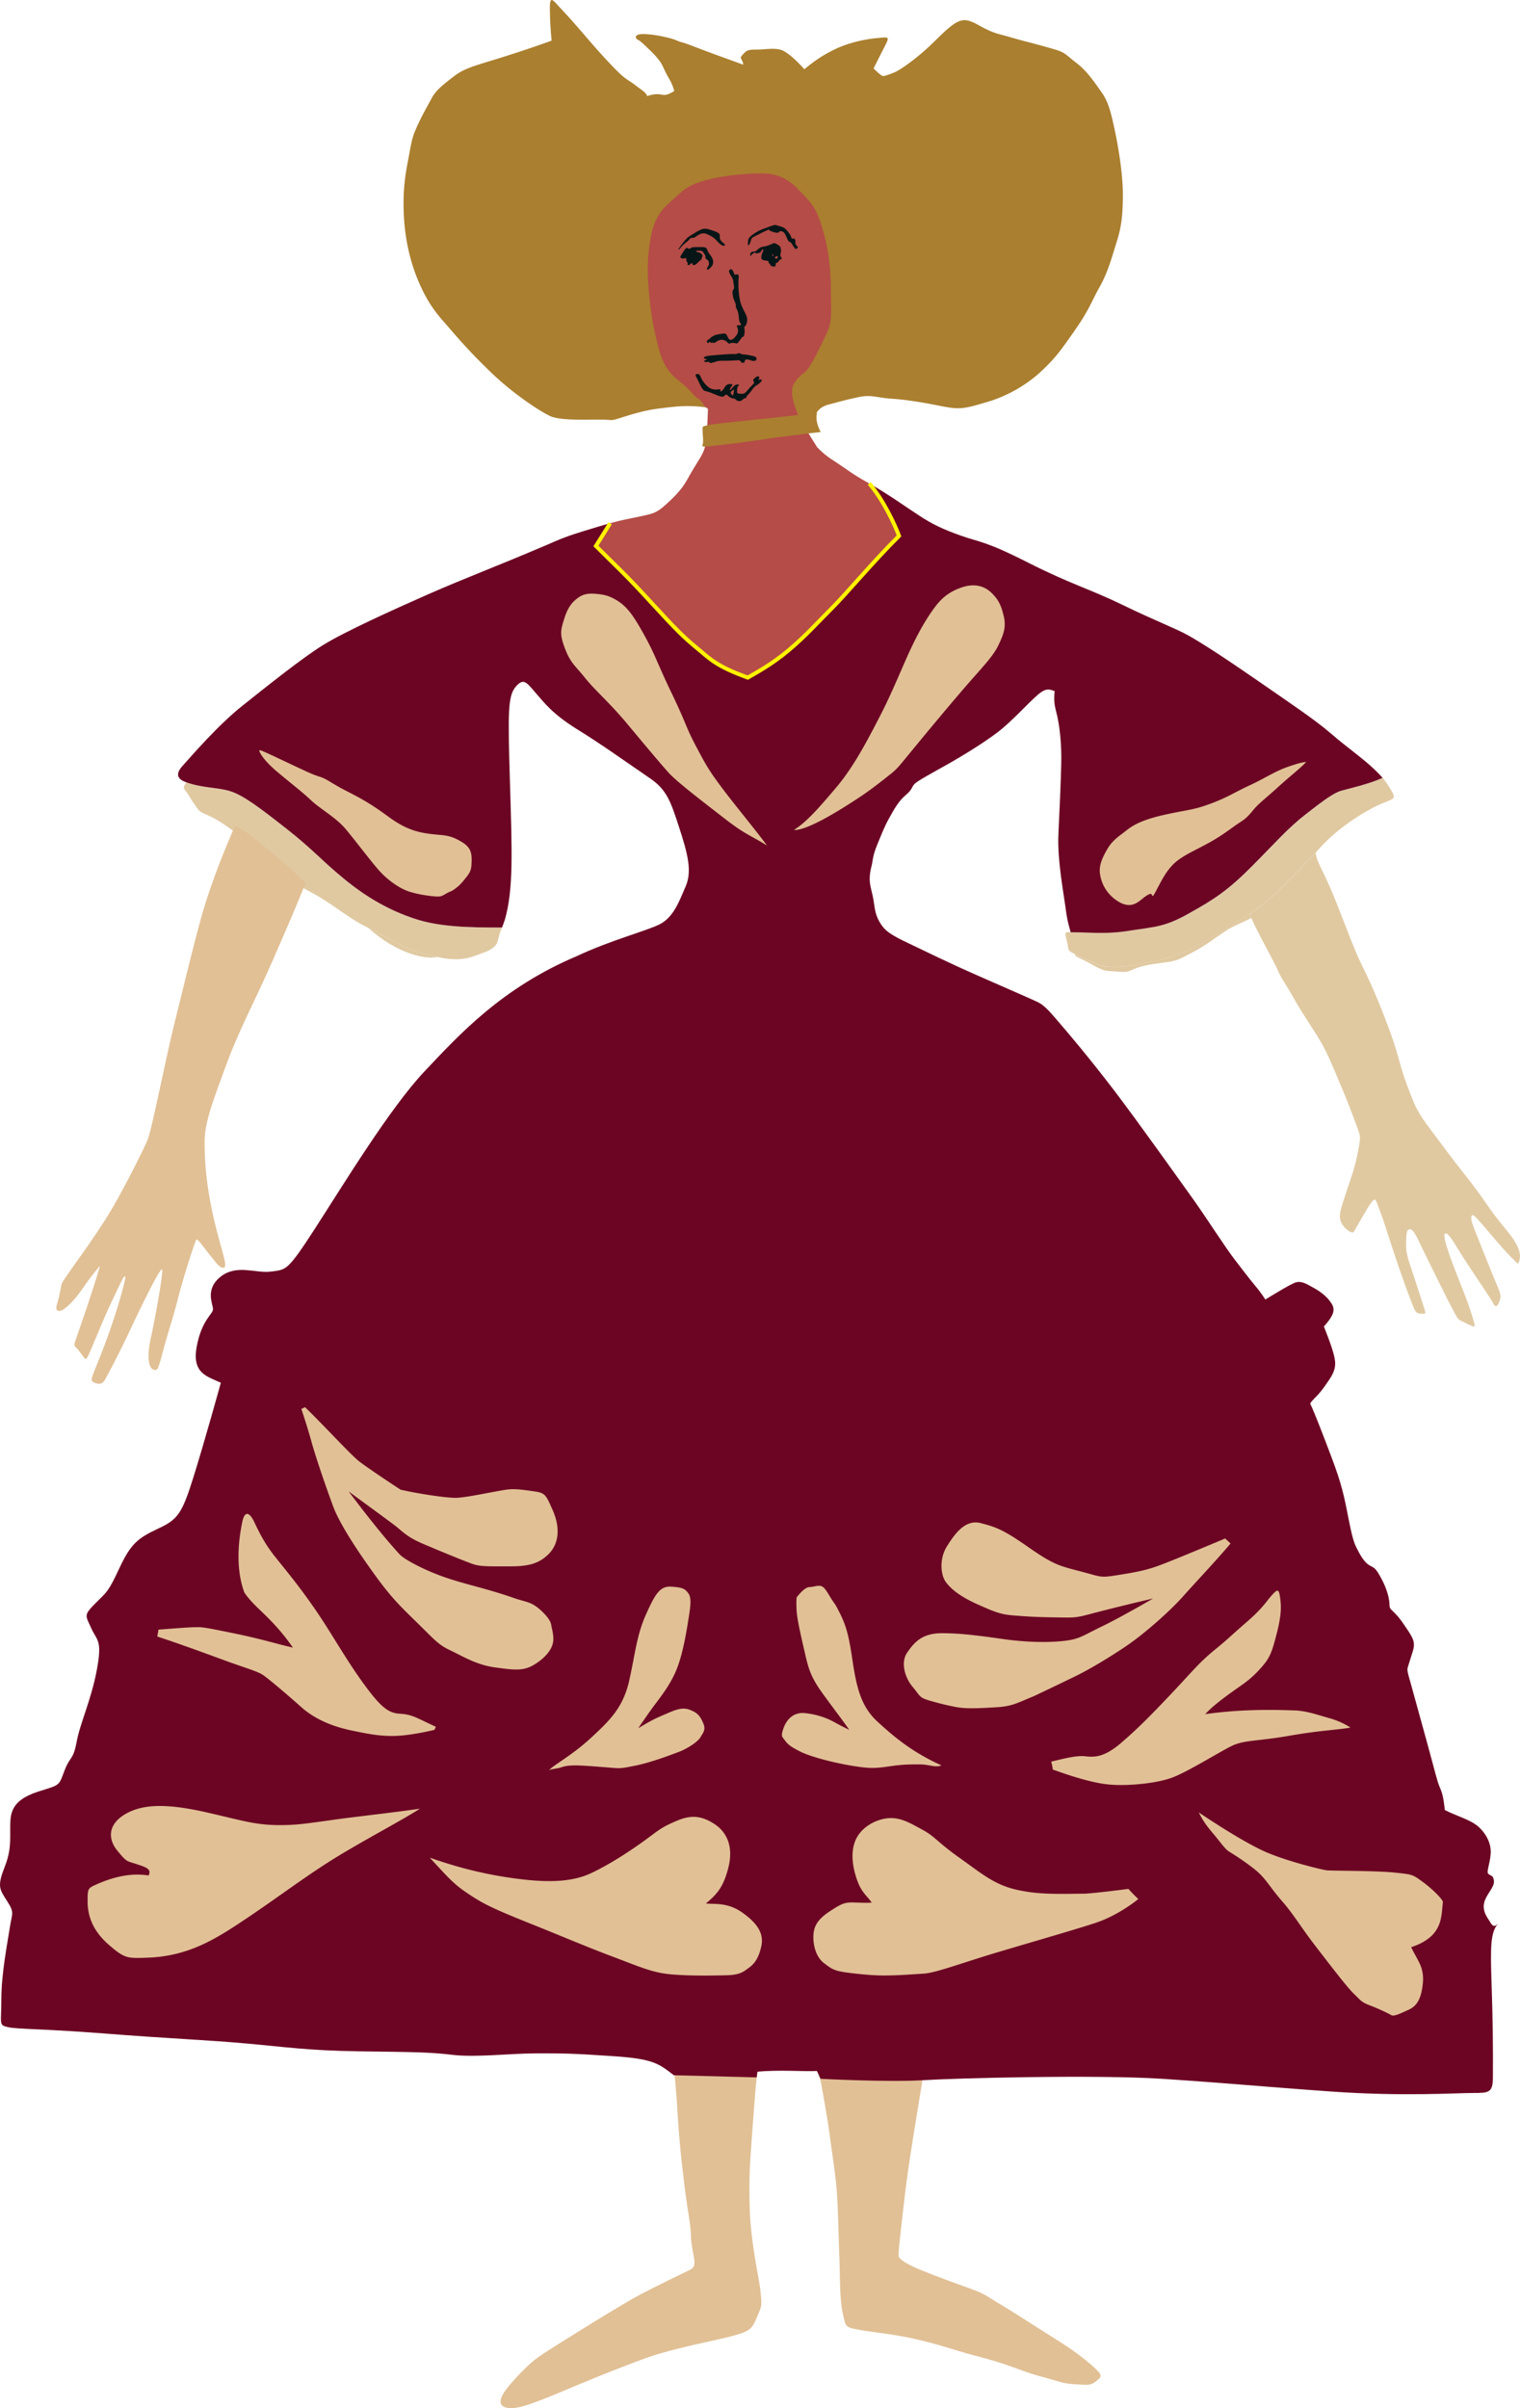 <svg xmlns="http://www.w3.org/2000/svg" viewBox="0 0 382.339 605.667">
  <path fill="#AA7F2F" d="M204.747 104.858c.867-1.658 1.734-2.626 3.876-3.162 2.143-.561 3.953-1.096 7.293-1.811 3.315-.714 4.59.153 8.236.383s7.6.867 12.419 1.836c4.819.943 5.712.791 11.628-.969 5.967-1.734 10.813-4.972 13.948-7.981 3.188-3.009 4.463-4.692 8.16-9.996 3.724-5.304 4.208-7.293 6.35-11.092 2.116-3.799 3.086-7.599 4.259-11.322 1.198-3.723 1.529-6.885 1.529-11.807 0-4.896-1.02-11.398-1.963-15.835s-1.606-7.293-3.188-9.588c-1.606-2.295-3.724-5.533-6.426-7.599-2.678-2.065-2.882-2.678-5.33-3.417a203.705 203.705 0 0 0-7.727-2.117c-2.729-.714-3.927-1.122-5.788-1.606s-3.188-.943-5.865-2.448c-2.678-1.479-4.08-1.836-6.528-.051-2.447 1.785-4.283 4.055-7.496 6.834-3.214 2.78-5.993 4.59-6.937 4.998s-2.524 1.02-3.06 1.02-2.397-1.913-2.397-1.913c1.734-3.494 2.499-4.921 3.29-6.528.739-1.606-.077-1.301-2.27-1.122-2.219.179-6.656.893-10.532 2.729s-5.992 3.57-7.904 5.125c-1.377-1.556-3.928-4.157-5.713-4.819-1.784-.638-4.156-.127-6.17-.127-2.015 0-2.55.127-3.264.892s-1.071 1.02-.638 1.658c.408.638.408 1.25.408 1.25-2.244-.841-7.599-2.729-11.169-4.105s-3.494-1.301-4.692-1.658c-1.173-.357-.944-.535-3.443-1.122-2.499-.586-4.513-.816-5.941-.816s-1.963.485-1.708 1.02c.255.536.357 0 2.244 1.836s3.57 3.315 4.462 5.228c.893 1.887.893 1.887 1.708 3.315a11.992 11.992 0 0 1 1.199 2.907c-.842.536-1.913 1.173-3.035.943s-2.372-.178-3.749.357c-.434-.969-1.02-1.25-3.085-2.805-2.065-1.556-2.372-1.25-5.712-4.743-3.315-3.494-5.406-5.941-7.522-8.415a204.755 204.755 0 0 0-6.146-6.834c-.612-.688-1.275-1.428-1.606-1.377-.51.127-.459 1.657-.408 3.621.051 3.162.408 6.604.408 6.604-2.907 1.02-6.12 2.193-12.776 4.284-6.63 2.065-9.103 2.601-11.806 4.692-2.321 1.785-4.462 3.391-5.534 5.406-1.071 2.015-2.295 4.029-3.672 7.063-1.377 3.035-1.377 3.698-2.142 7.727-.765 4.055-1.556 7.905-1.25 14.611.306 6.707 1.836 12.47 3.8 17.009 1.963 4.514 3.799 7.14 6.426 10.098 2.626 2.984 5.33 6.375 11.577 12.419 6.248 6.043 13.311 10.404 15.147 11.169 1.836.765 5.457.893 9.741.841 4.259-.051 4.386.051 5.406.102s2.626-.714 6.069-1.657c3.442-.944 4.998-1.173 9.563-1.658s7.777-.051 11.705.714c3.978.765 15.683 2.193 19.125 2.193s4.616-.384 4.616-.384z"/>
  <path fill="#E1C095" d="M205.486 518.571c1.301 6.426 1.76 9.308 2.831 15.631.612 4.846 1.657 11.221 2.091 15.963.408 4.743.434 9.537.714 17.468.307 7.905-.051 11.22 1.428 16.499.408 1.249 1.071 1.377 4.004 1.912 2.882.535 8.772.994 15.249 2.601s9.154 2.729 14.28 4.029c5.1 1.326 7.675 2.295 11.22 3.596 3.596 1.301 5.482 1.632 8.313 2.499 2.855.842 3.34.765 5.839.943 2.499.204 3.086.051 4.08-.688 1.046-.79 1.836-1.326.842-2.448-.995-1.147-4.692-4.462-10.506-8.058-5.84-3.646-10.455-6.732-15.147-9.512-2.983-1.785-2.933-2.04-6.477-3.341-3.596-1.3-8.568-3.085-12.087-4.538-3.52-1.403-5.993-2.78-6.12-3.698-.128-.867.434-5.457 1.504-14.79 1.071-9.308 3.57-23.639 4.769-31.135-7.344-1.888-26.827-2.933-26.827-2.933zm-13.871-3.876c-1.173 6.578-1.352 7.268-1.989 16.09-.638 8.798-1.122 13.796-1.122 19.202 0 5.405.102 9.281 1.071 15.759.969 6.477 1.504 8.108 1.785 11.169.306 3.034.229 3.085-.893 5.712s-1.377 3.519-5.355 4.641-8.542 1.913-14.204 3.341-7.012 1.836-15.555 5.151c-8.568 3.34-15.351 6.375-19.125 7.803-3.774 1.428-6.911 2.575-9.078 1.912-2.193-.663-1.199-2.933.841-5.38 2.015-2.423 4.157-4.564 5.763-5.967 1.606-1.454 5.176-3.646 11.653-7.676s10.455-6.426 13.949-8.44c1.785-1.021 6.783-3.57 12.367-6.248 1.785-.943 2.958-1.045 2.958-2.651s-.893-4.463-.893-6.859c0-2.372-.841-6.478-1.3-10.099s-1.428-10.939-1.913-18.641-.841-11.832-1.173-14.279c2.756-2.015 22.213-4.54 22.213-4.54z"/>
  <path fill="#B54C47" d="M218.619 121.586c3.52 4.105 6.35 10.149 7.497 13.184-6.681 6.655-13.107 14.407-16.83 18.13s-6.528 6.936-10.99 10.685c-4.463 3.723-8.211 5.635-10.226 6.834-7.854-2.856-9.256-4.514-12.725-7.37-3.468-2.856-5.023-4.386-11.628-11.603-6.579-7.191-8.415-8.695-13.821-14.127l3.595-5.737c3.162-.867 4.718-1.097 7.548-1.708 3.723-.791 4.284-.867 7.778-4.208 3.494-3.341 3.799-4.819 5.712-7.931 1.887-3.111 2.626-3.978 3.009-6.35.383-2.371.536-8.568.536-8.568-1.352-.791-1.045-1.581-2.448-2.524-1.428-.969-1.811-2.142-4.667-4.36-2.856-2.219-4.284-4.437-5.381-8.721-1.096-4.284-1.912-8.083-2.448-14.815-.561-6.732.229-12.368 1.25-15.453 1.045-3.085 2.218-4.36 4.692-6.579 2.474-2.218 3.646-3.723 8.236-4.998 4.616-1.249 9.027-1.581 12.827-1.734 3.8-.153 7.063.332 10.302 3.646 3.239 3.315 4.514 4.437 5.865 8.415 1.352 3.953 2.627 9.104 2.703 16.881.076 7.752.383 8.389-1.606 12.444-1.989 4.029-2.754 5.61-3.723 7.114-.944 1.504-1.734 1.734-2.448 2.474-.714.714-1.913 1.887-1.989 3.494-.076 1.581.153 2.524 1.097 5.228.943 2.677 3.188 5.839 5.228 9.18 1.428 1.428 2.295 2.219 5.15 4.029 2.856 1.861 2.984 2.269 7.905 5.048z"/>
  <path fill="#E0C9A1" d="M110.091 240.671c-2.678.688-9.996-.536-17.468-7.318 5.203 2.524 10.252 6.222 17.468 7.318z"/>
  <path fill="#E0C9A1" d="M126.284 233.276c-.127.306-.255.586-.357.867-.536 1.147-.536 2.703-1.224 3.57-1.25 1.479-3.392 1.963-5.533 2.779-4.284 1.607-9.078.179-9.078.179-7.216-1.097-12.266-4.794-17.468-7.318-5.533-2.678-8.568-5.891-14.968-9.257-6.4-3.366-6.554-4.615-9.563-7.216-3.009-2.626-6.732-5.941-9.665-8.083s-4.36-2.933-6.248-3.799c-1.913-.867-1.836-.714-2.933-2.219-1.096-1.504-1.836-3.009-2.626-3.953-.791-.969-.153-1.275.229-2.065 4.284 1.505 7.701 1.199 11.042 2.219 3.315 1.02 7.599 4.284 14.28 9.537 6.707 5.278 8.849 7.956 14.535 12.648 5.712 4.667 11.347 7.829 17.595 9.894 6.274 2.065 13.261 2.217 21.982 2.217zm187.935-3.391.535.969c-1.606.918-3.773 1.683-5.687 2.805l-.152-.28c1.811-1.123 3.162-2.091 5.304-3.494z"/>
  <path fill="#E0C9A1" d="M270.588 240.162s4.871 2.193 6.12 2.626c1.25.433 4.718.714 9.64-.229 4.921-.944 7.293-1.504 10.276-2.678 2.958-1.173 5.457-2.626 9.205-4.692a72.566 72.566 0 0 0 3.086-1.811l.152.28a3.061 3.061 0 0 0-.561.357c-1.989 1.3-4.794 3.366-6.63 4.437-1.836 1.071-2.27 1.25-3.927 2.116-1.633.893-2.729 1.199-4.973 1.504-2.27.306-3.928.485-6.069 1.071s-2.779 1.428-4.692 1.3c-1.887-.127-3.519-.178-4.232-.357-.688-.178-1.606-.536-3.493-1.606-1.888-1.071-3.29-1.606-3.698-1.913-.408-.278-.586-.329-.204-.405z"/>
  <path fill="#E0C9A1" d="M350.148 199.132c.943 1.658.535 1.734-2.295 2.856-2.856 1.097-11.322 5.712-16.881 12.444-3.239 3.238-5.075 5.304-8.109 8.338s-5.406 5.049-8.619 7.114c-2.142 1.403-3.519 2.372-5.278 3.494-.893.536-1.861 1.122-3.086 1.811-3.748 2.091-6.247 3.519-9.205 4.692-2.983 1.173-5.355 1.734-10.276 2.678-4.922.943-8.39.637-9.64.229-1.249-.408-6.119-2.626-6.119-2.626-.688-.536-1.836-.714-1.938-1.708-.128-1.02-.587-2.576-.688-3.341-.153-.765.459-.714 1.352-.637 5.661 0 8.746.586 15.045-.434s8.619-.893 14.841-4.386c6.248-3.493 9.64-5.712 15.733-11.806 6.12-6.12 9.002-9.512 13.541-13.082 4.59-3.57 6.961-5.355 8.874-5.891 1.912-.536 7.013-1.683 10.403-3.238 1.147 1.402 1.733 2.473 2.345 3.493z"/>
  <path fill="#E0C9A1" d="M381.003 312.199c1.505 2.372 1.505 3.927 1.122 4.998-.356 1.071-.356.536-1.708-.714s-3.697-3.979-6.069-6.783c-2.371-2.779-3.085-3.57-3.621-3.978-.535-.408-.867.255-.484 1.657.408 1.428 3.341 8.543 5.101 12.954 1.784 4.411 2.371 5.101 1.963 6.554-.434 1.428-1.071 2.244-1.657.994-.562-1.25-6.478-9.74-8.491-13.056-2.015-3.341-2.984-4.819-3.646-4.591-.663.23.433 3.801 2.091 8.135 1.632 4.31 3.264 8.084 4.284 11.297.994 3.188 1.428 4.207.586 3.927-.842-.306-2.678-1.274-3.341-1.606-.637-.383-.994-1.377-2.091-3.34-1.045-1.964-4.514-9.078-6.477-13.006-1.938-3.927-2.882-6.477-3.901-6.477-1.021 0-.893 1.657-.97 3.52-.051 1.836.204 3.033.842 4.998.638 1.938 2.27 6.782 3.646 11.168.408 1.402.587 1.607-.306 1.556-.893-.051-1.505.077-2.04-.994s-3.137-8.058-4.488-12.188c-1.402-4.106-2.729-8.391-3.289-10.048-.562-1.657-1.505-3.978-1.836-4.921-.332-.943-.688-.663-1.658.714-.943 1.377-2.83 4.82-3.442 5.839-.612 1.021-.663 1.377-1.326 1.071s-1.759-1.021-2.447-2.448c-.638-1.428-.307-2.779.841-6.247 1.147-3.468 2.499-7.191 3.137-10.277.638-3.111.943-4.59.638-5.661-.28-1.071-2.703-7.472-3.825-10.149-1.147-2.678-2.575-6.171-3.8-8.925-1.249-2.729-2.218-4.462-4.87-8.542s-3.315-5.33-4.973-8.186-2.015-3.035-3.162-5.584c-1.122-2.55-4.131-7.599-6.579-12.954l-.535-.969c3.213-2.091 5.585-4.105 8.619-7.115 3.034-3.034 4.87-5.1 8.108-8.338.256 2.372 1.811 4.284 4.361 10.455s5.049 13.388 7.445 18.207c2.397 4.819 4.82 10.557 7.038 16.728 2.219 6.171 2.32 8.313 4.208 13.234 1.887 4.921 2.218 6.197 5.865 11.016 3.646 4.819 4.666 6.35 8.313 10.939s4.743 6.35 7.344 9.996c2.65 3.57 4.256 5.1 5.48 7.14z"/>
  <path fill="#6C0523" d="M374.424 482.769c.867 1.403 1.225 2.219 2.372 1.046-1.913 2.244-1.913 5.967-1.606 15.096.306 9.078.382 15.836.331 23.563 0 3.927-1.07 3.927-5.176 3.927-4.08 0-17.621.893-35.292-.357-17.672-1.249-26.367-2.142-42.764-3.213-16.422-1.07-51.688-.178-60.257.357s-25.653-.357-25.653-.357l-.892-1.963c-3.57.178-9.257-.357-14.969.178l-.179 1.429c-5.177-.153-20.833-.536-20.833-.536-3.749-2.855-4.973-4.105-15.147-4.794-10.532-.714-12.47-.714-19.252-.714-6.783 0-15.326 1.071-21.216.383-5.865-.714-10.327-.714-23.511-.893-13.209-.204-18.539-1.097-28.356-1.964-9.792-.893-19.788-1.249-35.828-2.524-16.04-1.249-21.93-1.045-24.25-1.606-2.32-.535-1.606-.688-1.606-7.114s1.606-14.433 2.142-18.003c.535-3.57 1.25-3.57-.714-6.604-1.963-3.034-2.499-3.724-.535-8.721 1.963-4.998 1.071-8.008 1.428-11.96.357-3.927 3.213-5.712 7.854-7.114 4.641-1.454 4.284-1.25 5.712-4.998 1.428-3.724 2.142-2.499 3.035-7.114.816-4.692 3.672-10.558 5.1-18.232 1.428-7.65 0-7.268-1.428-10.507-1.428-3.188-1.963-3.188 1.071-6.222 3.034-3.034 3.213-2.83 6.069-8.925 2.856-6.095 4.641-7.472 9.613-9.817 4.998-2.295 6.069-3.724 8.925-12.827s6.936-23.894 6.936-23.894c-3.392-1.606-7.319-2.32-6.069-9.077 1.25-6.783 4.105-8.186 4.105-9.436s-2.142-4.998 1.964-8.211c4.105-3.188 8.925-.688 12.648-1.25 3.749-.535 3.927.205 11.067-10.862 7.14-11.042 18.717-30.116 27.438-39.397 8.747-9.257 19.431-21.038 38.327-29.045 8.747-4.105 17.289-6.247 20.859-8.007 3.57-1.785 4.998-5.891 6.604-9.613 1.606-3.749.536-8.033-1.606-14.612-2.142-6.604-3.137-9.613-7.318-12.469-6.783-4.641-12.47-8.747-18.539-12.47-6.069-3.799-8.033-6.477-10.353-9.129-2.295-2.677-3.009-3.749-4.973-1.454-1.963 2.321-1.963 6.426-1.428 24.072.535 17.646.892 26.75-1.25 34.399-.255.74-.485 1.428-.74 2.065-8.695 0-15.708-.153-21.981-2.218-6.248-2.065-11.883-5.228-17.595-9.894-5.712-4.667-7.829-7.37-14.535-12.648-6.681-5.253-10.965-8.517-14.28-9.537-3.315-1.02-6.732-.714-11.016-2.219-1.836-.637-3.111-1.759-.969-4.131s8.951-10.302 15.147-15.198c6.197-4.922 14.663-11.73 20.12-15.147 5.482-3.392 17.519-8.849 26.545-12.827s16.09-6.554 30.09-12.521c4.59-2.065 6.579-2.626 12.266-4.36 1.326-.408 2.422-.714 3.366-.995l-3.544 5.737c5.431 5.432 7.242 6.936 13.821 14.127 6.604 7.191 8.211 8.747 11.653 11.603 3.443 2.856 4.871 4.514 12.725 7.37 2.015-1.199 5.763-3.111 10.226-6.834 4.463-3.749 7.268-6.987 10.99-10.685 3.724-3.723 10.149-11.475 16.83-18.13-1.147-3.035-3.978-9.078-7.497-13.184 4.896 2.779 9.486 6.095 12.674 8.16 3.162 2.065 5.712 3.315 10.455 4.998 4.743 1.683 6.018 1.275 16.778 6.732 10.787 5.457 15.402 6.579 23.868 10.685 8.466 4.105 12.903 5.712 16.244 7.522 3.34 1.836 9.664 5.941 17.9 11.653 8.237 5.712 14.179 9.665 18.232 13.158 4.029 3.493 6.503 5.074 9.996 8.16 1.301 1.173 2.244 2.142 2.983 2.983-3.391 1.556-8.517 2.703-10.403 3.239-1.888.536-4.31 2.32-8.899 5.891-4.564 3.57-7.421 6.936-13.541 13.082-6.095 6.12-9.486 8.313-15.733 11.806-6.222 3.519-8.542 3.392-14.841 4.386-6.299 1.02-9.384.434-15.045.434-.536-1.964-.893-3.035-1.301-6.299-.434-3.264-2.091-12.01-1.785-18.36.307-6.35.587-12.469.714-17.748.128-5.304-.484-9.69-1.02-12.01-.535-2.321-.943-3.213-.638-6.248-1.198-.357-2.015-1.02-4.335 1.02-2.346 2.014-6.604 6.783-10.072 9.384-3.442 2.626-8.849 5.941-12.75 8.135-3.927 2.193-7.191 3.978-8.007 4.743-.842.765-.511 1.377-2.27 2.856-1.785 1.505-2.806 3.341-4.105 5.661-1.301 2.32-1.888 3.927-3.086 6.834s-1.071 3.927-1.428 5.355c-.383 1.428-.663 3.162-.307 4.921.357 1.785.536 2.091.816 3.8.306 1.734.306 3.34 1.556 5.457 1.249 2.142 2.779 3.162 7.318 5.304 4.514 2.142 9.741 4.769 18.131 8.44 8.363 3.698 12.163 5.304 14.254 6.299 2.091.994 3.724 3.264 5.712 5.508 1.964 2.27 7.6 8.925 13.796 17.06 6.171 8.134 16.218 22.287 19.788 27.259 3.544 4.999 7.649 11.526 10.43 15.147 2.805 3.621 3.392 4.438 4.998 6.375 1.606 1.887 2.55 3.469 2.55 3.469 3.876-2.347 5.533-3.341 7.19-4.131 1.658-.74 2.958.076 4.564.969 1.607.867 3.29 1.963 4.488 3.569 1.199 1.606 1.709 2.831-1.504 6.375.893 2.295 1.784 4.488 2.447 6.911.663 2.422.587 3.927-1.07 6.426-1.658 2.499-2.627 3.646-3.698 4.691-1.07 1.097-1.198 1.275-1.02 1.606.204.383 1.326 2.907 3.927 9.741 2.627 6.859 3.774 9.996 4.922 15.504 1.122 5.534 1.632 8.696 2.651 10.685 1.021 2.04 1.964 3.698 3.265 4.488 1.326.739 1.556.587 3.085 3.443 1.53 2.856 1.989 5.278 1.989 6.426 0 1.122.459 1.25.791 1.632.382.434 1.274 1.021 3.161 3.877 1.913 2.83 2.652 3.824 1.913 6.272-.791 2.448-1.021 3.29-1.25 3.979-.255.714 0 1.504.688 3.927.688 2.422 2.321 8.491 4.233 15.351 1.887 6.834 2.448 9.436 3.086 10.863.637 1.453.943 2.499 1.3 5.788 2.831 1.479 6.299 2.372 8.313 4.08 2.015 1.734 3.442 4.335 3.213 7.013-.229 2.652-1.021 4.208-.663 4.87.204.307.587.357 1.147.766.893 1.708-.076 2.678-1.198 4.539s-1.68 3.567.181 6.27z"/>
  <path fill="none" stroke="#FFF200" d="m153.467 131.608-3.57 5.712c5.431 5.432 7.242 6.936 13.821 14.127 6.604 7.191 8.211 8.747 11.653 11.603 3.443 2.856 4.871 4.514 12.725 7.37 2.015-1.199 5.763-3.111 10.226-6.834 4.463-3.749 7.268-6.987 10.99-10.685 3.724-3.723 10.149-11.475 16.83-18.13-1.147-3.035-3.978-9.078-7.497-13.184"/>
  <path fill="#E1C095" d="M362.949 478.357c-.459 3.8.076 8.695-7.981 11.373 1.606 3.442 3.315 4.947 2.933 9.104-.51 5.177-2.397 6.12-4.029 6.834-1.632.739-3.289 1.556-3.927 1.147-.943-.561-3.493-1.734-5.228-2.397-2.295-.841-2.371-1.249-4.08-2.881-1.683-1.632-4.743-5.61-9.053-11.194-4.36-5.585-5.864-8.467-9.026-12.113-3.188-3.646-3.979-5.533-6.528-7.726-2.601-2.168-5.865-4.208-6.91-4.846-1.046-.663-2.04-2.244-3.953-4.488-1.912-2.243-2.754-3.569-3.621-5.329 3.724 2.499 11.373 7.497 16.729 9.895 5.329 2.346 14.28 4.538 15.529 4.666s11.985.076 16.702.535c4.769.485 4.794.485 7.293 2.321 2.524 1.81 5.15 4.513 5.15 5.099zm-326.17 14.026c-4.794.152-5.457.203-9.563-3.392-4.105-3.646-5.177-7.421-5.177-10.762 0-3.314 0-3.314 2.448-4.386 2.448-1.071 7.497-3.034 12.877-2.142.893-1.734-.867-2.143-3.213-2.933-2.346-.766-2.244-.383-4.692-3.392-2.448-3.034-2.244-6.758 2.346-9.282s10.812-2.422 20.579-.179c9.741 2.244 12.495 3.29 19.686 3.086 3.697-.076 7.701-.765 13.566-1.556 5.636-.739 13.082-1.556 19.992-2.55-4.386 2.83-12.775 7.217-20.375 11.807S70.412 476.85 62.43 482.206c-7.98 5.383-14.916 9.87-25.651 10.177zm101.286-47.099c1.045-1.352 5.457-3.494 10.455-8.084s8.237-7.828 9.741-14.483c1.504-6.656 1.836-11.297 4.208-16.626 2.372-5.305 3.57-7.217 6.4-7.038 2.831.178 3.417.561 4.208 1.581.791 1.045.714 2.651.229 5.737-.484 3.085-1.428 9.409-3.162 13.617-1.734 4.207-4.513 7.445-6.171 9.74-1.657 2.295-3.417 4.922-3.417 4.922 3.876-2.32 4.361-2.474 7.446-3.8 3.085-1.377 4.36-1.377 6.018-.611 1.657.688 2.295 1.733 2.932 3.314.638 1.581-.153 2.295-.791 3.417-.637 1.097-3.162 2.754-5.228 3.57-2.065.79-7.038 2.678-10.939 3.493-3.876.766-3.774.766-6.579.536-5.865-.485-8.084-.612-9.665-.536-1.581.077-2.142.332-3.085.612-.943.231-2.294.307-2.6.639zm-29.963 21.93c4.769 1.657 11.093 3.646 19.329 4.922 8.237 1.249 15.53 1.657 21.242-1.021s11.807-6.961 14.561-9.026c2.779-2.065 3.493-2.652 6.961-4.132 3.468-1.479 6.094-1.428 9.511.791 3.392 2.219 4.769 6.018 3.494 11.016s-2.933 6.682-5.635 8.977c2.142.229 5.38-.332 9.027 2.192 3.646 2.55 5.635 5.177 4.921 8.492-.714 3.314-1.913 4.615-3.238 5.559-1.326.943-2.142 1.734-5.636 1.811-3.493.076-9.104.179-13.795-.229s-7.777-1.836-14.739-4.463c-6.962-2.626-11.246-4.513-20.91-8.39-9.665-3.876-11.909-4.997-16.09-7.879-3.214-2.194-4.795-4.081-9.003-8.62zm106.565 29.096c-4.819-.536-5.228-.943-7.37-2.55-2.142-1.606-2.855-4.82-2.677-7.217.152-2.372 1.352-4.029 4.105-5.84 2.779-1.811 3.646-2.295 6.018-2.218 2.372.076 3.8.152 4.514 0-1.428-1.989-2.754-2.627-3.927-6.427-1.199-3.773-1.377-7.828.688-10.685 2.04-2.855 5.865-4.283 8.567-4.105 2.678.153 4.973 1.581 7.829 3.137 2.855 1.606 3.723 3.188 9.104 6.962 5.38 3.824 8.491 6.579 14.05 7.879 5.534 1.25 9.563 1.097 17.442 1.021 2.678-.179 7.676-.791 10.838-1.199.714.867 2.474 2.551 2.474 2.551-2.627 2.142-6.682 4.615-10.303 5.839-3.646 1.301-18.232 5.482-26.366 7.931-8.16 2.474-14.357 4.819-17.366 4.998s-4.819.332-7.216.408c-2.397.05-4.488.203-10.404-.485zm50.158-51.255a15.035 15.035 0 0 0-.408-1.989c3.239-.79 6.427-1.606 8.619-1.352 2.244.255 4.615.306 8.823-3.238 4.182-3.596 7.268-6.681 12.647-12.368 5.406-5.712 6.911-7.752 10.863-11.016 3.979-3.264 3.188-2.754 7.777-6.758 4.616-3.927 5.381-5.635 6.834-7.19 1.429-1.581 1.734-1.53 2.04.867.357 2.396.179 4.896-1.02 9.409-1.173 4.539-1.734 5.814-4.208 8.491-2.447 2.678-4.182 3.672-6.809 5.56-2.626 1.887-5.228 3.876-6.809 5.636 4.029-.536 10.838-1.352 21.777-.944 3.493 0 6.273 1.097 9.436 1.964s5.304 2.371 5.304 2.371c-3.646.638-7.217.638-15.428 2.065-8.236 1.429-11.245 1.021-14.433 2.551-3.137 1.529-11.169 6.579-15.045 7.981-3.876 1.453-11.169 2.142-15.683 1.733-4.536-.382-10.502-2.422-14.277-3.773zm-27.999-1.046c-1.734.638-2.907-.255-5.533-.255-2.627 0-4.284 0-7.676.51-3.442.484-4.794.612-9.843-.255-5.074-.867-10.379-2.396-12.521-3.493-2.116-1.097-2.933-1.606-3.723-2.678-.791-1.097-1.174-1.045-.485-3.085.715-2.066 2.372-4.284 5.636-3.876 3.264.407 5.457 1.274 7.446 2.396a58.035 58.035 0 0 0 3.493 1.785c-1.912-2.729-3.188-4.335-6.502-8.874-3.315-4.514-3.8-6.655-4.82-11.169-1.045-4.539-1.733-7.522-1.912-9.843-.153-2.295 0-3.417 0-3.417s1.912-2.602 3.238-2.602 2.703-.893 3.724.307c1.045 1.198.969 1.606 2.779 4.131 2.55 4.59 3.238 6.809 4.284 13.846 1.045 7.064 2.218 11.807 6.272 15.53 4.056 3.723 8.621 7.65 16.143 11.042zm23.231-17.416c-4.055 1.657-5.406 2.55-9.282 2.779s-7.369.459-10.072 0c-2.678-.51-4.182-.893-6.885-1.657-2.678-.791-2.295-1.122-4.284-3.494-1.989-2.371-3.009-6.196-1.352-8.567 1.632-2.372 3.57-4.896 8.721-4.896 5.126 0 9.817.688 16.396 1.606 6.579.842 11.909.688 15.147.229s4.182-1.352 9.104-3.723c4.896-2.397 12.495-6.834 12.495-6.834a545.468 545.468 0 0 0-16.32 4.028c-3.314.867-3.723.791-8.542.715-4.82-.077-7.063-.229-10.226-.484-3.162-.256-4.616-.791-9.027-2.78-4.437-1.963-6.809-3.927-8.058-5.687-1.25-1.759-1.658-5.738.306-8.9 1.989-3.162 4.615-6.91 8.568-5.839 3.978 1.02 5.788 1.733 12.138 6.171 6.35 4.437 7.777 4.59 13.158 6.018 5.405 1.428 4.615 1.582 9.588.791 4.973-.791 7.446-1.352 10.761-2.652 3.341-1.25 15.784-6.478 15.784-6.478l1.352 1.25c-2.677 3.264-8.058 8.976-11.807 13.159-3.723 4.207-9.664 9.205-12.673 11.398-3.009 2.244-10.072 6.681-14.663 8.899-4.615 2.245-10.327 4.948-10.327 4.948zm-120.921-13.695c-.306 2.321-2.601 4.565-5.151 5.993s-4.921 1.097-9.563.459-8.186-2.882-11.169-4.284c-2.958-1.377-3.978-2.678-8.109-6.732s-6.452-6.171-10.71-12.036c-4.258-5.865-8.899-12.827-10.583-17.314-1.683-4.488-4.335-12.164-5.508-16.396-1.147-4.183-2.55-8.237-2.55-8.237l.943-.434c5.075 4.922 11.603 12.113 13.693 13.694 2.117 1.606 7.446 5.176 10.353 7.063 5.661 1.249 11.654 2.04 13.821 2.04s8.032-1.25 10.863-1.734c2.805-.51 3.544-.638 7.599-.076 4.054.561 3.978.382 6.018 5.049 2.04 4.743 1.3 8.567-1.147 10.965-2.448 2.396-5.075 3.034-9.767 3.034s-7.166.077-9.001-.51c-1.811-.587-9.053-3.57-13.031-5.278-3.978-1.734-4.921-3.061-6.936-4.59-2.014-1.53-11.5-8.466-11.5-8.466 3.341 4.411 8.262 10.862 12.903 15.911 1.53 1.479 6.885 4.233 12.087 5.942 5.228 1.734 9.767 2.551 17.162 5.151 2.83.842 3.697.943 5.227 2.091 1.53 1.147 3.341 3.111 3.545 4.335.205 1.25.715 2.703.511 4.36zm-29.835 22.161.332-.766c-4.514-2.065-5.941-3.11-8.874-3.264s-4.769-1.352-9.256-7.522c-4.514-6.171-8.007-12.597-12.138-18.615-4.131-5.992-7.216-9.665-10.072-13.235-2.856-3.569-4.208-6.502-5.381-8.95-1.173-2.474-2.372-2.678-2.932-.103-.561 2.652-2.142 10.863.484 17.927 2.779 4.105 6.732 6.019 12.214 13.847-3.799-.842-8.313-2.295-15.759-3.774-7.446-1.529-7.14-1.352-8.874-1.352s-9.18.612-9.18.612l-.306 1.734c6.018 1.963 12.903 4.514 17.901 6.35 4.998 1.785 7.446 2.447 8.797 3.392 1.352.943 5.635 4.539 9.435 7.93 3.799 3.417 8.542 5.075 12.673 5.942 4.131.866 7.599 1.581 11.73 1.351 4.131-.23 9.206-1.504 9.206-1.504zM76.89 222.031c-3.085 7.599-4.105 9.894-8.313 19.559s-8.491 17.519-11.73 26.393c-3.238 8.874-5.38 14.178-5.38 19.329s.484 12.214 3.009 22.031c1.581 6.096 2.652 9.027 1.964 9.41-.944.535-1.989-1.097-3.57-3.009-1.581-1.913-3.188-4.36-3.493-3.952-.306.407-3.086 8.797-4.59 14.738s-2.626 8.645-4.437 15.759c-.637 1.811-.637 2.474-1.657 2.219-1.045-.229-1.989-2.448-.714-8.211 1.275-5.813 3.162-16.626 2.779-17.034-.408-.408-4.131 6.962-7.701 14.561-3.57 7.6-5.61 11.22-6.4 12.75s-1.504 1.657-2.626 1.275c-1.122-.383-1.173-.688-.561-2.397.638-1.632 5.151-12.214 7.701-22.414.382-1.606.484-2.04.153-2.04-.306 0-2.372 4.59-3.723 7.42-1.352 2.856-4.513 10.634-5.228 12.139-.714 1.53-.791 1.53-1.428.612-.638-.842-1.504-2.04-1.989-2.448-.484-.408-.153-1.046.408-2.678.536-1.657 3.646-10.302 5.789-17.672-1.504 1.734-2.55 3.086-4.667 6.12-2.142 2.983-3.494 4.106-4.514 4.819-1.045.689-2.218.612-1.657-1.198.561-1.836.791-3.238 1.045-4.539.229-1.249.714-1.632 2.677-4.513 1.989-2.856 4.998-6.886 8.721-12.75 3.723-5.865 9.104-16.728 10.302-19.482 1.199-2.78 4.514-20.375 7.063-30.422 2.499-10.047 5.763-23.842 7.905-30.345 2.142-6.477 4.437-12.342 7.14-18.462 5.916 3.263 17.722 14.432 17.722 14.432zm41.693-4.386c-.102 1.53-.74 2.295-1.479 3.213-.791 1.02-1.734 2.167-3.443 3.213-2.04.765-2.167 1.556-4.003 1.403-1.785-.127-4.258-.485-6.553-1.173-2.321-.688-5.406-2.754-7.727-5.329-2.295-2.601-6.095-7.701-8.542-10.583-2.474-2.881-6.171-4.845-8.568-7.089-2.371-2.244-5.61-4.692-8.899-7.497-3.29-2.805-4.412-5.049-4.08-5.125.332-.076 3.366 1.403 8.135 3.646 4.769 2.244 5.278 2.474 7.166 3.085 1.887.638 2.652 1.556 6.936 3.723s6.808 3.8 10.251 6.324c3.442 2.524 6.324 3.723 9.945 4.208 3.646.51 4.896.153 7.727 1.683 2.777 1.529 3.414 2.652 3.134 6.298zm26.928-67.371c1.326-.943 2.729-1.071 4.335-.918 1.25.102 2.626.255 4.131.995 3.519 1.683 5.202 4.208 8.058 9.333s3.417 7.446 7.013 14.866c3.57 7.42 3.417 8.186 5.865 12.827 2.448 4.641 3.29 6.248 6.604 10.659 3.29 4.411 8.899 11.144 11.424 14.637-4.208-2.652-5.33-2.652-10.583-6.732s-12.062-9.256-14.153-11.577c-2.091-2.32-6.018-7.012-10.455-12.342-4.437-5.33-8.033-8.338-10.506-11.424-2.448-3.085-3.723-3.774-5.1-7.421-1.402-3.646-1.147-4.641-.204-7.573.893-2.958 2.092-4.285 3.571-5.33zm54.187 58.472c3.213-2.04 6.095-5.33 10.659-10.71 4.564-5.406 8.058-12.266 11.144-18.233 3.085-5.967 5.941-13.26 8.058-17.595 2.091-4.335 3.979-7.37 5.687-9.614 1.657-2.244 3.646-3.85 6.783-4.896 3.188-1.045 5.636-.28 7.369 1.403 1.734 1.683 2.474 3.213 3.086 5.891.638 2.652 0 4.488-1.352 7.293-1.326 2.805-4.182 5.687-7.828 9.894-3.673 4.208-10.379 12.266-13.592 16.193-3.238 3.927-3.876 4.819-5.33 6.018-1.504 1.198-5.201 4.207-8.874 6.579-3.62 2.37-12.393 7.981-15.81 7.777zm91.928 13.744c-.867 1.581-1.505 3.035-1.734 2.831-.306-.204.051-1.02-1.581 0s-3.366 3.749-7.165 1.326c-3.8-2.422-4.564-6.248-4.514-7.905.051-1.658.816-3.392 2.065-5.457 1.275-2.091 2.958-3.086 4.59-4.386s3.901-2.729 9.869-4.029c5.967-1.301 6.986-1.122 11.321-2.729 4.36-1.606 6.375-3.035 9.895-4.641 3.519-1.606 6.094-3.392 9.435-4.59 3.341-1.173 3.8-1.122 4.769-1.301-1.173 1.377-4.335 3.799-7.293 6.528-2.983 2.729-4.718 3.927-6.171 5.763-1.53 1.811-1.964 2.117-3.493 3.111-1.53.995-3.979 2.984-7.191 4.769-3.188 1.785-5.967 2.958-8.109 4.564-2.143 1.607-3.469 3.825-4.693 6.146z"/>
  <path fill="#AA7F2F" d="M206.431 108.658c-2.219.229-9.512 1.097-16.474 2.142-6.961 1.02-8.95 1.097-10.837 1.352-1.887.255-2.729.306-2.397-.332.306-.637 0-2.626 0-3.646 0-1.045-.076-.867 1.505-1.275 1.581-.408 20.247-2.117 27.285-3.136-.358 1.478-.052 3.008.918 4.895z"/>
  <path fill="#071516" d="M190.799 95.525c-.153 0 .459-.561.077-.791-.408-.229-.791.127-1.148.484-.357.357-.331.332 0 1.122l-.969.995c-.943.995-1.071 1.377-1.581 1.606-.51.229-1.352.025-1.556 0-.204-.025-.229-.332-.204-.893.025-.561.102-.867.332-.995.229-.127.229-.408-.434-.331-.663.076-.969.791-1.683 1.428-.077 0 0-.561.357-.969.357-.383.434-.714-.638-.561-1.071.178-1.071 1.122-1.683 1.606-.587.484-.536.153-.459-.025.076-.204.102-.357-.587-.255-.688.102-1.657 0-2.32-.51-.663-.484-1.275-1.199-1.734-1.989-.459-.79-.484-1.428-1.147-1.377-.663.051-.51.357-.153.995 1.045 2.04 1.402 3.111 2.116 3.29.714.153 1.275.332 2.729.943 1.454.612 1.811.561 2.167.204s.434-.357.842.051c.433.434 1.122.714 1.479.688.357-.025.612.638 1.351.638.74 0 .995-.663 1.377-.714.382-.077.382 0 .433-.332.026-.332.204-.255.893-1.097.688-.867.995-1.479 1.581-1.785.586-.306 1.275-.918 1.377-1.275.103-.405-.662-.151-.815-.151zm-6.426 3.953c-.331-.153-.714-.714-.535-.918.178-.204.688-.561.791-.51.101.102-.256 1.428-.256 1.428zm-6.656-8.951c-.332.051-.612.051-.561.306.077.229.28.229.51.229.23 0 .562-.153.816.102s.306.153.994-.025c.688-.204.969-.434 2.678-.408 1.734.025 3.06-.127 3.595-.127.536 0 .587.561.944.638.357.051.561.025.688-.536.127-.536.918-.255 1.632-.026.714.23 1.224.026 1.275-.306.102-.714-.586-.791-1.861-1.045-1.275-.255-1.734-.127-2.04-.332a.926.926 0 0 0-1.02-.025c-.306.178-.459-.026-2.983.153-2.524.178-3.876.306-4.59.434-.714.127-.893.459-.663.586s.943.306.586.382zm3.188-6.477c-.867.127-1.25.281-1.836.663-.586.357-.179.281-.791.638-.586.357-.586.612-.332.816s.357.127.382-.025c.026-.179.128-.229.332-.026.204.204.536 0 .918.102.383.102.485-.332 1.173-.586s.893-.229 1.555 0c.663.229.765.867 1.173.765.433-.102.586-.229 1.275-.127s.586.255.995-.229c.408-.51.79-1.147 1.122-1.352s.306-.255.383-.867c.178-1.198-.153-1.275 0-1.606.178-.332.357-.102.586-1.045.229-.969.127-1.454-.663-2.958-.791-1.53-.995-2.244-1.198-3.595-.229-1.352-.306-3.57-.179-4.59s-.153-1.045-.612-.995c-.459.051-.434.128-.612-.433-.178-.561-.586-1.122-.943-.816-.357.306-.306.459-.051 1.071.255.612.791.995.893 2.04s.332 1.606-.025 1.963-.153 1.402.051 2.193c.229.791.688 1.377.586 1.913s.535.791.714 2.524c.204 1.734.255 1.581.536 1.913.255.332-.127.434-.561.408-.434-.026-.536.051-.332.459.204.382.306 1.147 0 1.734s-1.122 1.479-1.606 1.479c-.51 0-.714-.612-1.02-1.199-.307-.614-1.046-.359-1.913-.232zm15.504-20.552c.127-.484 0-.688-.026-1.045-.025-.357-.331-.714-1.02-1.071s-.663-.255-1.581.127c-.918.383-1.173.434-1.887.536-.714.127-1.377.714-1.581.969-.204.229-.561.229-.995.306-.434.051-.612.434-.612.842 0 .433.076.153.561-.281.51-.459.791-.382.918-.178.128.204.434-.102.663-.102s.383-.026.638-.459c.28-.434.408-.51.51-.281.102.229-.229.459-.433 1.352s.051 1.147.739 1.275.969.026 1.02.434c.051.382.434.434.434.688s.587.434.994.434c.383 0 .357-.204.383-.893 0 0 .229.051.535-.229.307-.306.357-.561.612-.663s.535-.127.229-.536c-.28-.359-.28-.588-.101-1.225zm-2.092.459c.179-.051.229.459.229.459-.202 0-.432-.383-.229-.459zm1.276.841c-.153.382-.179.306-.459.204-.255-.102-.434-.204-.025-.434.382-.255.637-.178.484.23zm4.87-2.933c-.434-.51-.434-.688-.382-1.122.025-.434-.204-.765-.511-.765-.306 0-.433.127-.561-.357s-.484-.943-1.198-1.811c-.714-.842-1.964-.943-2.423-1.147s-1.02.025-2.372.535c-1.352.51-1.708.536-3.162 1.454-1.454.918-1.632 1.428-1.683 1.887-.026.459-.127 1.198.102 1.147.229-.051.535-.867.688-1.454.153-.586.943-.791 2.04-1.377 1.071-.586 1.657-.791 2.397-1.147 0 .127.204.332.791.536.586.204 1.504.459 1.76.127.255-.332.407-.255.866-.127.459.127.74.714 1.046 1.453.306.74.459 1.046.842 1.173.407.127.637.816.918 1.147.306.332.356.791.714.536.357-.254.511-.254.128-.688zm-27.795-.969c.918-.688.867-1.071 1.351-1.071.51.025.638-.051 1.224-.459.586-.383 1.403-.918 2.295-.587.893.332 1.887.816 2.652 1.658.765.867 1.454 1.428 1.913 1.377.459-.051.229-.459-.332-.841 0 0-.127-.026-.459-.51-.332-.459-.229-.612-.255-1.326-.025-.689-1.606-1.071-2.601-1.403-.995-.332-1.632-.255-2.55.204s-1.352.816-2.04 1.199c-.688.408-.995.688-1.479 1.224-.51.536-1.173 1.454-1.555 2.015-.383.561-.102.459.127.204s.791-.995 1.709-1.684zm3.876 3.953c.102-.408.28-.408.127-.714-.127-.332-.765-.663-1.173-.714-.434-.077-.536-.408-.102-.357.433.025 1.071-.153 1.428.306.332.459.688.994.638 1.275-.026.28.025.459.306.586.255.127.536.357.561.995.026.612-.408.918-.51 1.326-.102.383.332.357.714-.051.408-.434.663-.586.816-1.224.153-.638-.153-1.454-.663-2.116-.484-.663-.535-.663-.791-1.377-.255-.714-.994-.638-1.81-.638-.816 0-1.811-.025-2.117.127-.332.179-.586.434-.867.204-.255-.229-.561-.153-.893.357-.331.51-.612.918-.943 1.454-.332.535.153.816.765.714.586-.102.612-.153.612.204s-.025.459.153.688c.204.229.255.102.153.434s.332.535.663.127c.332-.408.586-.255.612 0s.255.306.612.127c.357-.153.765-.638 1.173-.995.46-.305.434-.33.536-.738z"/>
</svg>
